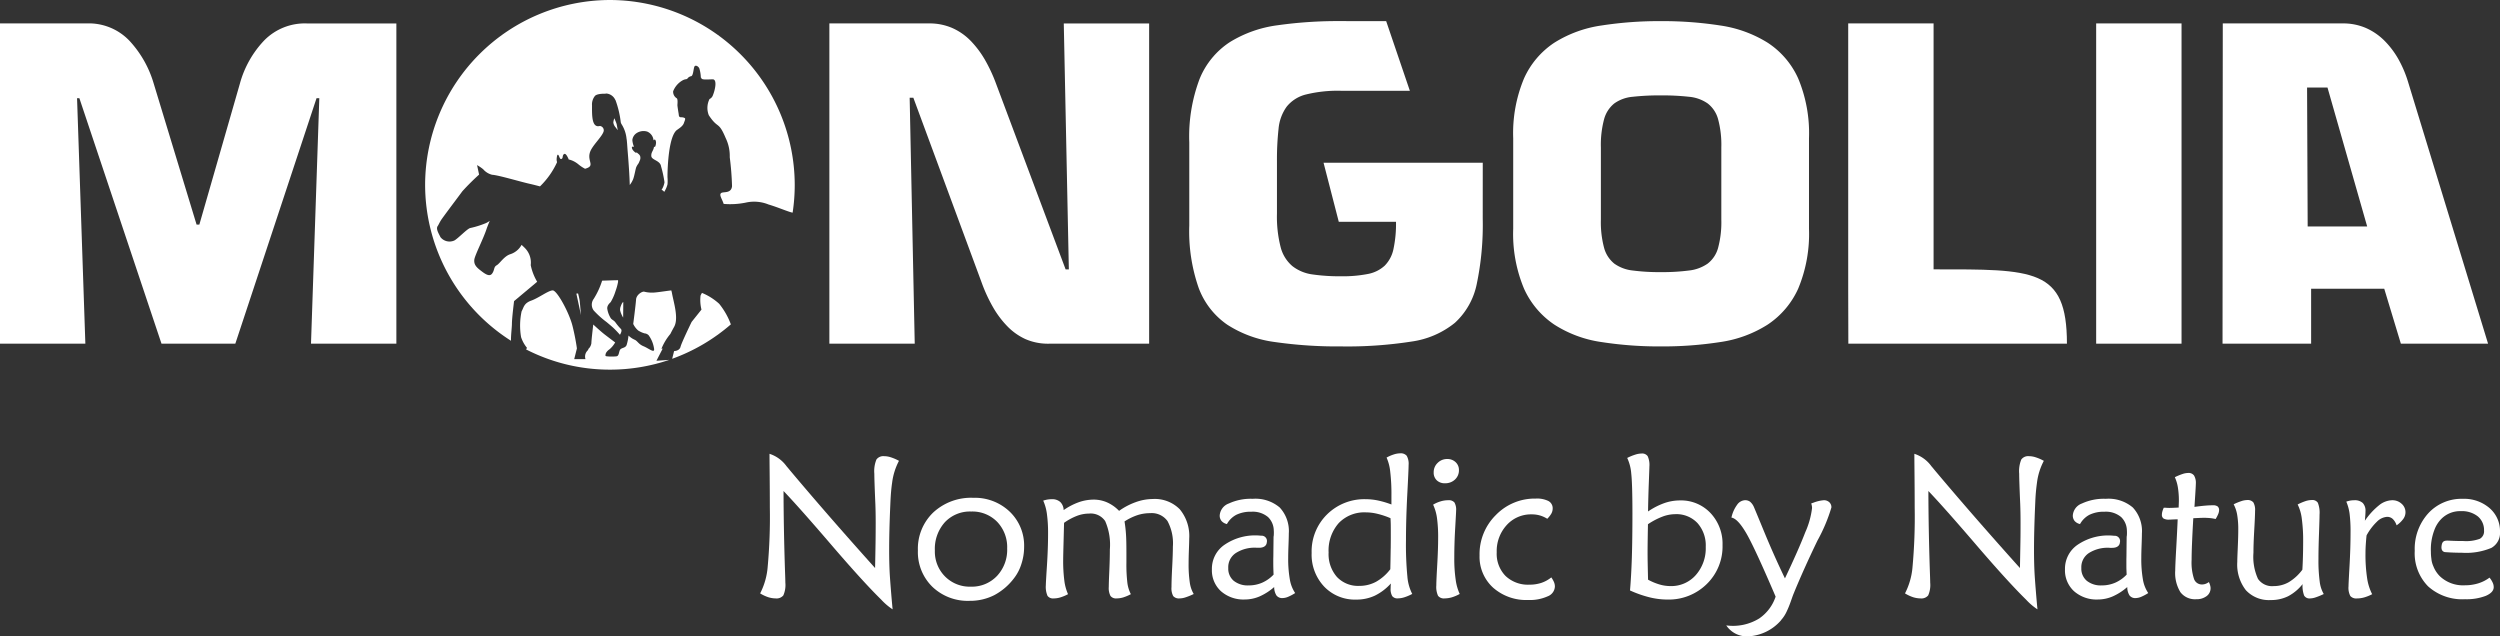 <svg xmlns="http://www.w3.org/2000/svg" width="371.028" height="94.447" viewBox="0 0 371.028 94.447">
  <rect x="0" y="0" width="371.028" height="94.447" fill="#333333" stroke="none"/>
  <g id="Group_744" data-name="Group 744" transform="translate(-196.061 1069.641)">
    <path id="Path_786" data-name="Path 786" d="M1901.375-998.659a17.826,17.826,0,0,0,6.986-2.569,12.6,12.6,0,0,0,4.554-5.342,21.053,21.053,0,0,0,1.609-8.9v-13.422a21.053,21.053,0,0,0-1.609-8.9,12.367,12.367,0,0,0-4.554-5.308,18.217,18.217,0,0,0-6.986-2.535,55.8,55.8,0,0,0-8.834-.65,55.786,55.786,0,0,0-8.834.65,17.913,17.913,0,0,0-6.951,2.535,12.449,12.449,0,0,0-4.52,5.308,21.048,21.048,0,0,0-1.61,8.9v13.422a21.048,21.048,0,0,0,1.61,8.9,12.689,12.689,0,0,0,4.52,5.342,17.532,17.532,0,0,0,6.951,2.569,55.726,55.726,0,0,0,8.834.651A55.738,55.738,0,0,0,1901.375-998.659Zm-15.752-11.643a4.51,4.51,0,0,1-1.506-2.328,14.7,14.7,0,0,1-.479-4.213v-10.683a14.687,14.687,0,0,1,.479-4.211,4.508,4.508,0,0,1,1.506-2.328,5.509,5.509,0,0,1,2.74-.993,35.68,35.68,0,0,1,4.177-.205,35.674,35.674,0,0,1,4.177.205,5.727,5.727,0,0,1,2.775.993,4.418,4.418,0,0,1,1.54,2.328,14.676,14.676,0,0,1,.48,4.211v10.683a14.686,14.686,0,0,1-.48,4.213,4.42,4.42,0,0,1-1.54,2.328,5.98,5.98,0,0,1-2.775,1.027,30.732,30.732,0,0,1-4.177.24,30.737,30.737,0,0,1-4.177-.24A5.746,5.746,0,0,1,1885.624-1010.3Z" transform="translate(-1449.988 -20.22)" fill="#fff" fill-rule="evenodd"/>
    <path id="Path_787" data-name="Path 787" d="M1161.33-996.2v-47.527h-12.668l.752,36.5h-.479l-10.34-27.6a22.988,22.988,0,0,0-1.61-3.459,14.186,14.186,0,0,0-2.123-2.841,8.753,8.753,0,0,0-2.74-1.919,8.426,8.426,0,0,0-3.457-.684h-14.792V-996.2h12.668l-.752-36.5h.547l10.2,27.6a22.88,22.88,0,0,0,1.609,3.459,14.178,14.178,0,0,0,2.123,2.841,8.9,8.9,0,0,0,2.7,1.919,8.377,8.377,0,0,0,3.493.684Z" transform="translate(-794.724 -22.435)" fill="#fff" fill-rule="evenodd"/>
    <path id="Path_788" data-name="Path 788" d="M1555.719-1025.265h-23.627l2.26,8.766h8.491a17.8,17.8,0,0,1-.377,4.041,4.915,4.915,0,0,1-1.3,2.465,5.06,5.06,0,0,1-2.5,1.233,19.2,19.2,0,0,1-3.971.341,28.348,28.348,0,0,1-4.246-.273,6.177,6.177,0,0,1-2.98-1.233,5.464,5.464,0,0,1-1.745-2.808,18.213,18.213,0,0,1-.548-5v-7.739a41.818,41.818,0,0,1,.24-4.861,6.6,6.6,0,0,1,1.2-3.253,5.289,5.289,0,0,1,2.876-1.815,19.673,19.673,0,0,1,5.206-.547H1544.9l-3.515-10.334-6.691-.008a64.011,64.011,0,0,0-9.416.616,17.9,17.9,0,0,0-7.089,2.5,11.833,11.833,0,0,0-4.486,5.445,24.15,24.15,0,0,0-1.54,9.451v12.327a25.511,25.511,0,0,0,1.4,9.279,11.474,11.474,0,0,0,4.245,5.443,17.126,17.126,0,0,0,7.055,2.569,65.14,65.14,0,0,0,9.828.651,62.069,62.069,0,0,0,10.443-.719,13.081,13.081,0,0,0,6.439-2.774,10.68,10.68,0,0,0,3.251-5.753,42.955,42.955,0,0,0,.891-9.724Z" transform="translate(-1139.6 -20.22)" fill="#fff" fill-rule="evenodd"/>
    <path id="Path_789" data-name="Path 789" d="M235.232-1041.164a15.037,15.037,0,0,0-3.56,6.335l-6.026,20.956h-.411l-6.369-20.956a15.877,15.877,0,0,0-3.6-6.335,8.326,8.326,0,0,0-6.335-2.567H196.061V-996.2h12.668l-1.232-36.433h.343L220.029-996.2h10.957l12.053-36.433h.411L242.217-996.2h12.67v-47.527H241.6A8.436,8.436,0,0,0,235.232-1041.164Z" transform="translate(0 -22.435)" fill="#fff" fill-rule="evenodd"/>
    <path id="Path_790" data-name="Path 790" d="M2528.413-1005.481v-38.25h-12.67V-996.2h12.67Z" transform="translate(-2008.588 -22.435)" fill="#fff" fill-rule="evenodd"/>
    <path id="Path_791" data-name="Path 791" d="M2668.747-1004.354H2679.6l2.465,8.15h12.942l-11.847-38.76a17.066,17.066,0,0,0-1.438-3.425,12.817,12.817,0,0,0-2.089-2.774,9.026,9.026,0,0,0-2.74-1.883,8.457,8.457,0,0,0-3.457-.684h-17.8L2655.6-996.2h13.149Zm-.6-29.858h3.03l5.888,20.613h-8.83Z" transform="translate(-2129.69 -22.435)" fill="#fff" fill-rule="evenodd"/>
    <path id="Path_792" data-name="Path 792" d="M2254.025-1007.231v-36.5h-12.67v39.582l.02,7.944h32.441C2273.816-1007.432,2268.893-1007.231,2254.025-1007.231Z" transform="translate(-1770.999 -22.435)" fill="#fff" fill-rule="evenodd"/>
    <path id="Path_793" data-name="Path 793" d="M852.482-759.495h-.031l-.029,0h-.005a11.721,11.721,0,0,1-1.246,2.7,1.445,1.445,0,0,0,0,1.731,13.5,13.5,0,0,0,1.912,1.72c.477.4.929.776,1.2,1.05l.126.127c.268.274.488.516.656.709.04-.074.08-.15.115-.226.116-.251.177-.5,0-.67l-.018-.017a7.237,7.237,0,0,1-.753-.906c-.045-.054-.093-.11-.145-.168-.132-.147-.464-.3-.579-.5a3.727,3.727,0,0,1-.508-1.393c-.041-.529.428-.869.518-.986a7.537,7.537,0,0,0,.713-1.623,8.682,8.682,0,0,0,.365-1.315,1.264,1.264,0,0,0,.006-.3l-.371.007-.294.007-1.035.034Z" transform="translate(-566.993 -268.494)" fill="#fff" fill-rule="evenodd"/>
    <path id="Path_794" data-name="Path 794" d="M944.336-745.506a2.829,2.829,0,0,0-.213.4,5.754,5.754,0,0,0,.138,2.077s-.69.867-1.461,1.828c-.206.425-1.5,3.1-1.646,3.689-.16.638-.956.638-.956.638l-.287,1.147a27.477,27.477,0,0,0,8.711-5.11,10.833,10.833,0,0,0-1.73-3.05A8.687,8.687,0,0,0,944.336-745.506Z" transform="translate(-644.093 -280.665)" fill="#fff" fill-rule="evenodd"/>
    <path id="Path_795" data-name="Path 795" d="M721.059-1038.08a27.441,27.441,0,0,0,.312-4.133,27.48,27.48,0,0,0-27.427-27.427,27.48,27.48,0,0,0-27.427,27.427,27.447,27.447,0,0,0,12.743,23.146c-.021-.8.139-1.971.139-2.538,0-.8.319-3.348.319-3.348l3.427-2.869a8.084,8.084,0,0,1-.956-2.47,3.064,3.064,0,0,0-.877-2.551c-.118-.118-.282-.275-.479-.459a2.924,2.924,0,0,1-1.616,1.369c-.969.276-1.592,1.384-2.077,1.661s-.276.693-.692,1.247-1.177-.07-1.8-.554-.9-.9-.831-1.523,1.316-3.046,1.8-4.5c.122-.367.3-.808.491-1.264a3.082,3.082,0,0,1-.614.356,13.569,13.569,0,0,1-2.311.718c-.478.159-1.753,1.514-2.311,1.833a1.715,1.715,0,0,1-2.072-.478c-.319-.638-.717-1.275-.4-1.674.079-.1.309-.636.614-1.059.915-1.27,2.737-3.675,3.036-4.094a34.8,34.8,0,0,1,2.476-2.465l-.3-1.409a6.541,6.541,0,0,1,.908.616,2.541,2.541,0,0,0,1.329.82c.966.06,4.135,1.021,5.569,1.341.412.092.949.229,1.531.382a11.839,11.839,0,0,0,2.521-3.557c.038-.157-.1-.136-.027-.724s.228-.494.369-.114.265.4.416.261.026-.476.293-.662.574.518.659.714-.151-.027.578.26a3.719,3.719,0,0,1,.931.581,5.361,5.361,0,0,0,.954.626l.14-.045c1.515-.478-.15-1.234.8-2.87.512-.883,1.518-1.848,1.785-2.549a.647.647,0,0,0-.411-.863c-.18-.071-.34.1-.653-.046-.684-.317-.633-1.91-.633-3.026a2.029,2.029,0,0,1,.432-1.406c.325-.378,1.526-.334,1.526-.334a.687.687,0,0,1,.211-.024,1.582,1.582,0,0,1,1.258.888c.025.039.048.078.071.119a14.474,14.474,0,0,1,.771,3.267,1.1,1.1,0,0,0,.132.3l.007.01a4.89,4.89,0,0,1,.716,2.1c.071.331.1,1.082.177,1.993.134,1.594.278,3.682.3,4.892a3.582,3.582,0,0,0,.5-.851c.216-.573.358-1.583.487-1.842.277-.553.273-.334.48-.887a.946.946,0,0,0,.083-.674c-.1-.306-.3-.351-.5-.576a.258.258,0,0,1-.145.052,1.571,1.571,0,0,1-.485-.468c-.152-.266-.115-.428-.027-.44a1.008,1.008,0,0,1,.238.018,3.165,3.165,0,0,1-.246-1,1.4,1.4,0,0,1,.64-1.034,1.894,1.894,0,0,1,1.563-.223,1.546,1.546,0,0,1,.942,1.3.72.72,0,0,1,.135-.107c.078-.041.2.069.234.373a1.568,1.568,0,0,1-.123.662.245.245,0,0,1-.181.037c-.065.584-.443.77-.394,1.375s1.317.628,1.447,1.526a17.051,17.051,0,0,1,.508,2.356,2.929,2.929,0,0,1-.438,1.134.655.655,0,0,1,.222.109,1.745,1.745,0,0,1,.174.187,3.818,3.818,0,0,0,.486-1.112,5.736,5.736,0,0,0,0-1.076c0-1.628.2-6.155,1.427-7.018.445-.313.9-.609,1.034-1.085.037-.129.249-.547.121-.654a.948.948,0,0,0-.535-.127c-.416-.005-.338-.268-.405-.615,0,0-.168-1.012-.168-1.181s.1-.978-.135-1.046a1.149,1.149,0,0,1-.5-1.013,3.174,3.174,0,0,1,1.279-1.552c.539-.337.674-.168.842-.337a.84.84,0,0,1,.552-.355c.337-.067.338-1.224.506-1.459s.572,0,.707.3a5.07,5.07,0,0,1,.22,1.276c0,.168,0-.027.1.209s.915.154,1.643.135.385,1.548.059,2.351a.974.974,0,0,1-.509.578,2.937,2.937,0,0,0-.106,2.4c1.385,2.109,1.415.8,2.5,3.379a6.112,6.112,0,0,1,.61,2.864,42.929,42.929,0,0,1,.339,4.3c-.135,1.143-1.305.754-1.625,1.02s.134.838.384,1.6a11.525,11.525,0,0,0,3.26-.189,5.668,5.668,0,0,1,3.407.28C718.851-1038.893,720.407-1038.2,721.059-1038.08Z" transform="translate(-407.363)" fill="#fff" fill-rule="evenodd"/>
    <path id="Path_796" data-name="Path 796" d="M875.139-937.431l0,0,.326.433s-.146-.786-.16-.892a4,4,0,0,0-.17-.461c-.088-.216-.177-.424-.177-.424a2.342,2.342,0,0,0-.152.638A1.317,1.317,0,0,0,875.139-937.431Z" transform="translate(-587.721 -113.317)" fill="#fff" fill-rule="evenodd"/>
    <path id="Path_797" data-name="Path 797" d="M882.434-733.491a4.327,4.327,0,0,0,.223.423s.018-1.875.018-2.09.026-.3-.118-.126a1.1,1.1,0,0,0-.123.208,2.979,2.979,0,0,0-.132.32,1.365,1.365,0,0,0-.1.578,2.651,2.651,0,0,0,.1.366C882.343-733.7,882.389-733.588,882.434-733.491Z" transform="translate(-594.113 -289.437)" fill="#fff" fill-rule="evenodd"/>
    <path id="Path_798" data-name="Path 798" d="M794.49-742.889c.717-1.275-.08-3.666-.319-5.021a2.793,2.793,0,0,0-.1-.392l-.016,0c-.841.093-2.219.326-2.733.326a4.455,4.455,0,0,1-1.251-.135c-.28-.093-1.182.422-1.228,1.169s-.42,3.615-.42,3.615a2.855,2.855,0,0,0,.746.98,3.683,3.683,0,0,0,.933.42.936.936,0,0,1,.607.28,4.4,4.4,0,0,1,.794,1.914c.186.886-.747.046-1.541-.28s-.887-.793-1.353-.98a3.131,3.131,0,0,1-.887-.607,6.925,6.925,0,0,1-.28,1.4c-.144.359-.482.391-.737.513a.7.7,0,0,0-.132.081.469.469,0,0,0-.068.066c-.234.28-.153.974-.574,1.021l-.13.012a6.785,6.785,0,0,1-1.329-.019c-.1-.02-.17-.048-.17-.085a.843.843,0,0,1,.17-.548,1.725,1.725,0,0,1,.426-.4,3.638,3.638,0,0,0,.791-.931l.057-.088c-.355-.267-.871-.657-1.275-.965l-.32-.246c-.623-.485-1.661-1.454-1.661-1.454s-.277,2.354-.277,2.769a1.451,1.451,0,0,1-.416.831h-.03c.01.091-.037.187-.19.34a1.251,1.251,0,0,0-.239,1.2h-1.673l.4-1.594a33.19,33.19,0,0,0-.637-3.268c-.478-1.993-2.312-5.34-2.949-5.34s-2.073,1.116-3.188,1.514-1.115,1.037-1.434,1.594a10.2,10.2,0,0,0-.079,3.825,4.939,4.939,0,0,0,.877,1.594l-.132.235a27.224,27.224,0,0,0,12.445,3,27.263,27.263,0,0,0,8.8-1.45l-1.9.131s.415-.812.931-1.809l-.191.035a8.122,8.122,0,0,1,1.322-2.2C794.143-742.258,794.342-742.626,794.49-742.889Z" transform="translate(-498.384 -278.238)" fill="#fff" fill-rule="evenodd"/>
    <path id="Path_799" data-name="Path 799" d="M834.569-741.7c-.073-.913-.15-1.783-.182-2.072a7.458,7.458,0,0,0-.159-.8c-.027-.115-.057-.232-.086-.348-.159.019-.255.024-.255.024s.144.661.341,1.585C834.332-742.828,834.45-742.271,834.569-741.7Z" transform="translate(-552.288 -281.171)" fill="#fff" fill-rule="evenodd"/>
    <path id="Path_800" data-name="Path 800" d="M2680.446-507.539q0-1.551.08-3.742c.05-1.459.08-2.4.08-2.833a4.031,4.031,0,0,0-.25-1.774.953.953,0,0,0-.889-.41,3.221,3.221,0,0,0-.939.16,8.06,8.06,0,0,0-1.169.5,6.481,6.481,0,0,1,.615,2.114,23.822,23.822,0,0,1,.2,3.333q0,1.229-.031,2.264c-.02.69-.045,1.344-.085,1.969a7.052,7.052,0,0,1-2.013,1.849,4.482,4.482,0,0,1-2.249.585,2.53,2.53,0,0,1-2.324-1.074,7.888,7.888,0,0,1-.674-3.878q0-1.334.12-3.4t.12-2.808a2.243,2.243,0,0,0-.255-1.264,1.108,1.108,0,0,0-.945-.345,2.81,2.81,0,0,0-.829.155,8.218,8.218,0,0,0-1.149.475,5.115,5.115,0,0,1,.524,1.574,12.737,12.737,0,0,1,.16,2.233c0,.665-.025,1.524-.07,2.573s-.075,1.769-.075,2.159a6.181,6.181,0,0,0,1.279,4.212,4.656,4.656,0,0,0,3.7,1.459,5.682,5.682,0,0,0,2.573-.57,6.709,6.709,0,0,0,2.138-1.794,4.1,4.1,0,0,0,.23,1.694.9.9,0,0,0,.864.43,2.732,2.732,0,0,0,.835-.155,9.587,9.587,0,0,0,1.214-.5,4.775,4.775,0,0,1-.6-1.839A23.562,23.562,0,0,1,2680.446-507.539Z" transform="translate(-2140.3 -479.134)" fill="#fff" fill-rule="evenodd"/>
    <path id="Path_801" data-name="Path 801" d="M2800.764-515.554a2.018,2.018,0,0,0-1.394-.52,3.227,3.227,0,0,0-1.959.755,10.544,10.544,0,0,0-2.094,2.288c.03-.37.055-.665.07-.884s.02-.395.02-.52a1.65,1.65,0,0,0-.41-1.234,1.74,1.74,0,0,0-1.264-.4,3.294,3.294,0,0,0-.595.05,3.7,3.7,0,0,0-.579.155,6.877,6.877,0,0,1,.485,1.759,21.564,21.564,0,0,1,.145,2.853q0,2.271-.15,4.912t-.15,3.043a2.609,2.609,0,0,0,.27,1.439,1.167,1.167,0,0,0,.989.36,4.062,4.062,0,0,0,1.1-.16,6.26,6.26,0,0,0,1.149-.47,7.608,7.608,0,0,1-.75-2.4,23.207,23.207,0,0,1-.24-3.663c0-.43.015-.869.045-1.324s.065-.9.115-1.339a8.325,8.325,0,0,1,1.549-2.044,2.32,2.32,0,0,1,1.509-.709,1.2,1.2,0,0,1,.824.31,2.283,2.283,0,0,1,.574.949,4,4,0,0,0,.989-.944,1.681,1.681,0,0,0,.33-.974A1.657,1.657,0,0,0,2800.764-515.554Z" transform="translate(-2248.281 -479.328)" fill="#fff" fill-rule="evenodd"/>
    <path id="Path_802" data-name="Path 802" d="M1785.79-558.636a1.838,1.838,0,0,0,.585-1.389,1.567,1.567,0,0,0-.49-1.184,1.736,1.736,0,0,0-1.254-.47,1.95,1.95,0,0,0-1.419.58,1.888,1.888,0,0,0-.585,1.394,1.555,1.555,0,0,0,.455,1.184,1.676,1.676,0,0,0,1.229.44A2.066,2.066,0,0,0,1785.79-558.636Z" transform="translate(-1373.791 -439.839)" fill="#fff" fill-rule="evenodd"/>
    <path id="Path_803" data-name="Path 803" d="M2120.86-516.074a5.511,5.511,0,0,0-1.529.365c-.145.05-.255.085-.32.105.024.1.055.22.08.335a1.775,1.775,0,0,1,.035.365,12.332,12.332,0,0,1-1,3.573q-1,2.593-3.023,6.856-1.611-3.35-3.078-6.906c-.974-2.369-1.488-3.6-1.534-3.7a2.115,2.115,0,0,0-.575-.78,1.216,1.216,0,0,0-.744-.215,1.515,1.515,0,0,0-1.174.689,4.947,4.947,0,0,0-.835,1.889c.625.1,1.354.874,2.189,2.3s2.286,4.559,4.369,9.43a6.35,6.35,0,0,1-2.427,3.236,7.428,7.428,0,0,1-4.9,1.036,3.687,3.687,0,0,0,3.186,1.628,6.925,6.925,0,0,0,4.94-2.383.712.712,0,0,0,.039-.069,4.8,4.8,0,0,0,.71-1.05c.57-1.14.834-2.138,1.129-2.853q1.462-3.575,3.533-7.865A24.617,24.617,0,0,0,2122-515a1.017,1.017,0,0,0-.31-.775A1.165,1.165,0,0,0,2120.86-516.074Z" transform="translate(-1654.137 -479.328)" fill="#fff" fill-rule="evenodd"/>
    <path id="Path_804" data-name="Path 804" d="M2492.521-508.86c0-.49.015-1.129.045-1.929s.045-1.364.045-1.684a5.148,5.148,0,0,0-1.344-3.872,5.556,5.556,0,0,0-4.017-1.294,7.752,7.752,0,0,0-3.538.694,2.042,2.042,0,0,0-1.354,1.764,1.251,1.251,0,0,0,.27.834,1.493,1.493,0,0,0,.8.455,3.425,3.425,0,0,1,1.414-1.384,4.859,4.859,0,0,1,2.214-.445,3.508,3.508,0,0,1,2.478.795,2.834,2.834,0,0,1,.846,1.949h0q.013.179.013.369c0,.13,0,.24-.01.33a1.5,1.5,0,0,1-.035.27l-.024,2.055q0,.262-.006.658l0,.094h0c-.008.331-.012.575-.012.735,0,.28,0,.58,0,.884s.02.7.04,1.194a5.263,5.263,0,0,1-1.7,1.2,4.945,4.945,0,0,1-2,.4,3.307,3.307,0,0,1-2.224-.69,2.348,2.348,0,0,1-.8-1.889,2.5,2.5,0,0,1,1.154-2.244,5.2,5.2,0,0,1,3.116-.752c.081,0,.167,0,.258,0h0l.058,0c.23,0,1.073-.025,1.141-.818a.788.788,0,0,0-.846-.969,8.065,8.065,0,0,0-5.46,1.349,4.3,4.3,0,0,0-1.848,3.638,4.184,4.184,0,0,0,1.344,3.238,5.053,5.053,0,0,0,3.543,1.229,5.56,5.56,0,0,0,2.188-.455,8.513,8.513,0,0,0,2.169-1.394,2.3,2.3,0,0,0,.335,1.249,1.056,1.056,0,0,0,.914.39,2.3,2.3,0,0,0,.825-.19,7.233,7.233,0,0,0,1.039-.555,5.073,5.073,0,0,1-.785-1.979A17.636,17.636,0,0,1,2492.521-508.86Z" transform="translate(-1978.667 -477.973)" fill="#fff" fill-rule="evenodd"/>
    <path id="Path_805" data-name="Path 805" d="M2596.073-541.457c-.359,0-.77.02-1.219.06s-.964.1-1.529.18c.02-.285.045-.665.075-1.144.085-1.284.13-2.054.13-2.3a2.128,2.128,0,0,0-.27-1.219,1,1,0,0,0-.869-.375,2.906,2.906,0,0,0-.85.16,9.056,9.056,0,0,0-1.129.47,5.866,5.866,0,0,1,.455,1.529,12.047,12.047,0,0,1,.145,2.014c0,.1-.005.255-.015.47s-.015.375-.015.485a.637.637,0,0,1-.16.015q-.832.045-1.214.045c-.11,0-.255,0-.44-.015s-.32-.015-.395-.015a3.312,3.312,0,0,0-.215.58,1.74,1.74,0,0,0-.065.445.651.651,0,0,0,.24.575,1.538,1.538,0,0,0,.844.17c.09,0,.28-.01.57-.025s.525-.02.689-.02c-.05,1.134-.12,2.578-.22,4.342s-.145,2.843-.145,3.253a5.448,5.448,0,0,0,.769,3.218,2.715,2.715,0,0,0,2.344,1.044,2.456,2.456,0,0,0,1.544-.46,1.437,1.437,0,0,0,.589-1.179,1.485,1.485,0,0,0-.06-.395,2.774,2.774,0,0,0-.19-.515,2.072,2.072,0,0,1-.515.275,1.6,1.6,0,0,1-.489.085,1.227,1.227,0,0,1-1.2-.814,7.792,7.792,0,0,1-.36-2.843q0-.937.06-2.413c.04-.989.1-2.238.19-3.763.245-.01.535-.025.874-.04s.545-.02.615-.02a9.914,9.914,0,0,1,1.024.045,6.3,6.3,0,0,1,.8.135,5.081,5.081,0,0,0,.385-.74,1.618,1.618,0,0,0,.13-.55.715.715,0,0,0-.21-.575A1.116,1.116,0,0,0,2596.073-541.457Z" transform="translate(-2071.582 -453.195)" fill="#fff" fill-rule="evenodd"/>
    <path id="Path_806" data-name="Path 806" d="M2004.577-560.76a7.02,7.02,0,0,0-2.319.4,10.543,10.543,0,0,0-2.408,1.239q.03-2.054.115-4.257c.055-1.469.085-2.279.085-2.424a3.113,3.113,0,0,0-.255-1.524,1,1,0,0,0-.914-.395,3.118,3.118,0,0,0-.9.155,7.906,7.906,0,0,0-1.224.5,6.7,6.7,0,0,1,.6,2.318q.172,1.507.175,5.926,0,3.748-.085,6.516c-.06,1.844-.15,3.483-.275,4.907a16.728,16.728,0,0,0,2.9,1.019,11.121,11.121,0,0,0,2.618.33,8.027,8.027,0,0,0,5.881-2.309,7.77,7.77,0,0,0,2.333-5.761,6.636,6.636,0,0,0-1.794-4.777A6,6,0,0,0,2004.577-560.76Zm2.358,11.078a4.846,4.846,0,0,1-3.762,1.634,5.889,5.889,0,0,1-1.609-.235,8.656,8.656,0,0,1-1.714-.715c-.025-1.114-.045-1.954-.055-2.513s-.015-1.074-.015-1.544c0-.9.02-2.259.055-4.087v-.085a10.714,10.714,0,0,1,2.154-1.129,5.5,5.5,0,0,1,1.9-.365,4.287,4.287,0,0,1,3.293,1.319,4.987,4.987,0,0,1,1.229,3.543A5.987,5.987,0,0,1,2006.935-549.682Z" transform="translate(-1559.2 -434.612)" fill="#fff" fill-rule="evenodd"/>
    <path id="Path_807" data-name="Path 807" d="M1844.021-506.17a4.74,4.74,0,0,1-1.479.814,5.574,5.574,0,0,1-1.759.265,4.831,4.831,0,0,1-3.553-1.294,4.708,4.708,0,0,1-1.309-3.508,5.713,5.713,0,0,1,1.479-4.037,4.84,4.84,0,0,1,3.708-1.594,4.282,4.282,0,0,1,1.2.155,4.357,4.357,0,0,1,1.114.5,3.662,3.662,0,0,0,.615-.784,1.568,1.568,0,0,0,.19-.74,1.207,1.207,0,0,0-.625-1.109,3.822,3.822,0,0,0-1.894-.365,8.036,8.036,0,0,0-5.9,2.428,8.153,8.153,0,0,0-2.433,6.006,6.188,6.188,0,0,0,2,4.777,7.419,7.419,0,0,0,5.212,1.839,6.412,6.412,0,0,0,2.9-.545,1.633,1.633,0,0,0,1.069-1.464,1.732,1.732,0,0,0-.135-.645A3.66,3.66,0,0,0,1844.021-506.17Z" transform="translate(-1417.731 -477.779)" fill="#fff" fill-rule="evenodd"/>
    <path id="Path_808" data-name="Path 808" d="M1372.05-507.877c0-.545.015-1.224.045-2.034s.045-1.349.045-1.624a6.22,6.22,0,0,0-1.4-4.357,5.206,5.206,0,0,0-4.027-1.524,7.527,7.527,0,0,0-2.513.465,10.049,10.049,0,0,0-2.469,1.294,5.642,5.642,0,0,0-1.759-1.249,4.891,4.891,0,0,0-2.009-.42,6.706,6.706,0,0,0-2.2.38,9.6,9.6,0,0,0-2.258,1.174,1.733,1.733,0,0,0-.5-1.2,1.769,1.769,0,0,0-1.239-.415,3.922,3.922,0,0,0-.65.05,4.329,4.329,0,0,0-.644.16,7.161,7.161,0,0,1,.545,1.949,20.48,20.48,0,0,1,.175,2.913q0,2.219-.165,4.772t-.165,2.9a3.357,3.357,0,0,0,.25,1.6,1.01,1.01,0,0,0,.919.38,3.382,3.382,0,0,0,1-.155,6.3,6.3,0,0,0,1.124-.475,7.038,7.038,0,0,1-.545-1.984,22.864,22.864,0,0,1-.175-3.143c0-.3.015-1.084.05-2.348s.06-2.3.08-3.113a8.713,8.713,0,0,1,1.9-1.029,5.154,5.154,0,0,1,1.814-.345,2.588,2.588,0,0,1,2.388,1.114,8.73,8.73,0,0,1,.695,4.217c0,.874-.025,1.934-.08,3.168s-.08,2.029-.08,2.378a2.531,2.531,0,0,0,.255,1.349,1.036,1.036,0,0,0,.914.365,3.472,3.472,0,0,0,.964-.145,6.557,6.557,0,0,0,1.144-.485,5.059,5.059,0,0,1-.515-1.664,22.971,22.971,0,0,1-.145-3.008V-509.5c0-1.164-.02-2.069-.065-2.718s-.115-1.269-.215-1.869a8.394,8.394,0,0,1,1.944-.944,6.128,6.128,0,0,1,1.864-.285,2.884,2.884,0,0,1,2.568,1.169,6.944,6.944,0,0,1,.8,3.808q0,1.072-.105,3.078c-.07,1.334-.1,2.308-.1,2.913a2.429,2.429,0,0,0,.255,1.339,1.125,1.125,0,0,0,.95.345,2.879,2.879,0,0,0,.869-.155,9.047,9.047,0,0,0,1.224-.5,4.584,4.584,0,0,1-.575-1.644A18.52,18.52,0,0,1,1372.05-507.877Z" transform="translate(-999.586 -478.166)" fill="#fff" fill-rule="evenodd"/>
    <path id="Path_809" data-name="Path 809" d="M1548.461-508.86c0-.49.015-1.129.045-1.929s.045-1.364.045-1.684a5.149,5.149,0,0,0-1.344-3.872,5.556,5.556,0,0,0-4.018-1.294,7.752,7.752,0,0,0-3.538.694,2.042,2.042,0,0,0-1.354,1.764,1.25,1.25,0,0,0,.27.834,1.492,1.492,0,0,0,.8.455,3.423,3.423,0,0,1,1.414-1.384,4.86,4.86,0,0,1,2.214-.445,3.509,3.509,0,0,1,2.478.795,2.832,2.832,0,0,1,.846,1.949h0q.013.179.014.369c0,.13-.005.24-.01.33a1.506,1.506,0,0,1-.035.27l-.024,2.055q0,.262-.006.658l0,.094h0c-.008.331-.012.575-.012.735,0,.28,0,.58.005.884s.02.7.04,1.194a5.267,5.267,0,0,1-1.7,1.2,4.946,4.946,0,0,1-2,.4,3.307,3.307,0,0,1-2.224-.69,2.348,2.348,0,0,1-.8-1.889,2.5,2.5,0,0,1,1.154-2.244,5.178,5.178,0,0,1,3.111-.763c.081,0,.167,0,.258,0h0l.058,0c.23,0,1.073-.025,1.141-.818a.788.788,0,0,0-.846-.97,8.059,8.059,0,0,0-5.456,1.36,4.3,4.3,0,0,0-1.849,3.638,4.185,4.185,0,0,0,1.344,3.238,5.054,5.054,0,0,0,3.543,1.229,5.562,5.562,0,0,0,2.189-.455,8.511,8.511,0,0,0,2.169-1.394,2.3,2.3,0,0,0,.335,1.249,1.057,1.057,0,0,0,.915.39,2.294,2.294,0,0,0,.824-.19,7.2,7.2,0,0,0,1.039-.555,5.073,5.073,0,0,1-.784-1.979A17.633,17.633,0,0,1,1548.461-508.86Z" transform="translate(-1161.217 -477.973)" fill="#fff" fill-rule="evenodd"/>
    <path id="Path_810" data-name="Path 810" d="M1661.565-555.081q0-3.088.195-6.8t.195-4.332a2.39,2.39,0,0,0-.28-1.364,1.151,1.151,0,0,0-.979-.365,3.124,3.124,0,0,0-.91.155,5.592,5.592,0,0,0-1.1.475,6.854,6.854,0,0,1,.54,2.089,28.374,28.374,0,0,1,.18,3.588v1.284a13.443,13.443,0,0,0-1.984-.59,8.89,8.89,0,0,0-1.794-.195,7.873,7.873,0,0,0-5.781,2.263,7.693,7.693,0,0,0-2.283,5.711,6.906,6.906,0,0,0,1.854,4.992,6.31,6.31,0,0,0,4.772,1.934,6.407,6.407,0,0,0,2.743-.58,7.734,7.734,0,0,0,2.384-1.809c0,.085-.005.18-.015.285s-.015.245-.015.43a2.077,2.077,0,0,0,.24,1.159.957.957,0,0,0,.829.335,3.373,3.373,0,0,0,.964-.16,7.072,7.072,0,0,0,1.174-.5,6.815,6.815,0,0,1-.719-2.563A49.635,49.635,0,0,1,1661.565-555.081Zm-2.269,1.264q-.023,1.634-.055,3.073a6.928,6.928,0,0,1-2.119,1.864,5.182,5.182,0,0,1-2.488.609,4.3,4.3,0,0,1-3.323-1.334,5.128,5.128,0,0,1-1.229-3.618,6.15,6.15,0,0,1,1.494-4.357,5.261,5.261,0,0,1,4.052-1.6,7.259,7.259,0,0,1,1.7.215,11.762,11.762,0,0,1,1.939.649c.02.315.035.65.04,1.009s.005.914.005,1.654C1659.316-555.516,1659.311-554.9,1659.3-553.817Z" transform="translate(-1256.841 -434.419)" fill="#fff" fill-rule="evenodd"/>
    <path id="Path_811" data-name="Path 811" d="M1220.04-518.757a8.249,8.249,0,0,0-5.931,2.174,7.447,7.447,0,0,0-2.283,5.656,7.187,7.187,0,0,0,2.138,5.367,7.578,7.578,0,0,0,5.537,2.094,7.938,7.938,0,0,0,3.653-.839,8.9,8.9,0,0,0,2.948-2.528,6.676,6.676,0,0,0,1.089-2.119,8.1,8.1,0,0,0,.4-2.518,6.964,6.964,0,0,0-2.129-5.222A7.5,7.5,0,0,0,1220.04-518.757Zm3.523,11.6a5.137,5.137,0,0,1-3.887,1.589,5.165,5.165,0,0,1-3.823-1.514,5.227,5.227,0,0,1-1.509-3.842,5.909,5.909,0,0,1,1.484-4.207,5.1,5.1,0,0,1,3.9-1.589,5.152,5.152,0,0,1,3.863,1.529,5.444,5.444,0,0,1,1.484,3.957A5.669,5.669,0,0,1,1223.562-507.154Z" transform="translate(-879.539 -477.005)" fill="#fff" fill-rule="evenodd"/>
    <path id="Path_812" data-name="Path 812" d="M1785.136-507.535q0-2.1.135-4.427c.09-1.549.135-2.4.135-2.558a2.146,2.146,0,0,0-.25-1.224,1.1,1.1,0,0,0-.924-.33,3.918,3.918,0,0,0-1.129.17,4.735,4.735,0,0,0-1.109.49,6.922,6.922,0,0,1,.57,1.949,20.58,20.58,0,0,1,.175,2.973c0,1.119-.045,2.463-.135,4.022s-.135,2.568-.135,3.018a3.174,3.174,0,0,0,.255,1.559,1.092,1.092,0,0,0,.974.39,3.971,3.971,0,0,0,1.074-.16,5.974,5.974,0,0,0,1.169-.5,7.452,7.452,0,0,1-.6-2.124A21.576,21.576,0,0,1,1785.136-507.535Z" transform="translate(-1373.242 -479.328)" fill="#fff" fill-rule="evenodd"/>
    <path id="Path_813" data-name="Path 813" d="M1057.871-566.408a6.839,6.839,0,0,0-1.194-.52,3.254,3.254,0,0,0-1-.17,1.266,1.266,0,0,0-1.149.49,4.555,4.555,0,0,0-.315,2.114q0,.936.154,4.515.048,1.245.048,2.775c0,.79-.005,1.744-.02,2.853s-.04,2.4-.07,3.852q-6.978-7.772-12.587-14.445c-.28-.345-.465-.56-.54-.645a5.037,5.037,0,0,0-2.541-1.863c0,1.573.048,4.512.048,7.935a81.958,81.958,0,0,1-.325,8.909,10.361,10.361,0,0,1-1.114,3.872,5.643,5.643,0,0,0,1.169.555,3.742,3.742,0,0,0,1.129.19,1.307,1.307,0,0,0,1.144-.445,3.824,3.824,0,0,0,.3-1.9c0-.235-.02-.889-.06-1.974q-.195-6.116-.21-11.622,2.346,2.458,7.075,7.97t7.415,8.145a9.146,9.146,0,0,0,1.7,1.453c-.1-.934-.372-4.226-.429-5.3s-.085-2.229-.085-3.458q0-2.833.165-6.621l.01-.237v0h0l.016-.364h0q.077-1.673.246-2.793A9.446,9.446,0,0,1,1057.871-566.408Z" transform="translate(-728.392 -434.84)" fill="#fff" fill-rule="evenodd"/>
    <path id="Path_814" data-name="Path 814" d="M2877.973-511.708a5.851,5.851,0,0,1-2.448.335q-1.048,0-1.985-.048h0c-.728-.03-1.177-.086-1.265.854-.056.606.253.785.481.835l.226.017c.765.055,1.534.08,2.309.08a9.7,9.7,0,0,0,4.377-.715,2.53,2.53,0,0,0,1.289-2.4,4.49,4.49,0,0,0-1.554-3.513,5.764,5.764,0,0,0-3.968-1.374,6.683,6.683,0,0,0-5.132,2.158,7.851,7.851,0,0,0-2,5.556,6.977,6.977,0,0,0,1.984,5.277,7.56,7.56,0,0,0,5.481,1.909,7.933,7.933,0,0,0,3.078-.5c.784-.34,1.179-.77,1.179-1.3a1.59,1.59,0,0,0-.155-.665,3.27,3.27,0,0,0-.469-.74,5.526,5.526,0,0,1-1.684.854,6.781,6.781,0,0,1-2.009.285,4.984,4.984,0,0,1-3.658-1.329,4.285,4.285,0,0,1-.993-1.522,3.356,3.356,0,0,1-.285-1.1v0a6.689,6.689,0,0,1-.07-.992v-.011a8.077,8.077,0,0,1,.5-3.212h0a4.534,4.534,0,0,1,1.115-1.754,3.907,3.907,0,0,1,2.828-1.084,3.8,3.8,0,0,1,2.518.775,2.622,2.622,0,0,1,.924,2.109A1.265,1.265,0,0,1,2877.973-511.708Z" transform="translate(-2313.868 -477.973)" fill="#fff" fill-rule="evenodd"/>
    <path id="Path_815" data-name="Path 815" d="M2324.8-566.408a6.826,6.826,0,0,0-1.195-.52,3.255,3.255,0,0,0-1-.17,1.267,1.267,0,0,0-1.149.49,4.558,4.558,0,0,0-.315,2.114q0,.936.155,4.515.048,1.245.048,2.775c0,.79,0,1.744-.02,2.853s-.04,2.4-.07,3.852q-6.978-7.772-12.587-14.445c-.28-.345-.464-.56-.54-.645a5.037,5.037,0,0,0-2.542-1.863c0,1.573.048,4.512.048,7.935a81.968,81.968,0,0,1-.325,8.909,10.371,10.371,0,0,1-1.114,3.872,5.637,5.637,0,0,0,1.169.555,3.743,3.743,0,0,0,1.129.19,1.307,1.307,0,0,0,1.144-.445,3.823,3.823,0,0,0,.3-1.9c0-.235-.02-.889-.06-1.974q-.195-6.116-.21-11.622,2.346,2.458,7.075,7.97t7.415,8.145a9.13,9.13,0,0,0,1.7,1.453c-.1-.934-.372-4.226-.429-5.3s-.085-2.229-.085-3.458q0-2.833.165-6.621l.01-.237h0v0h0l.016-.364h0a27.889,27.889,0,0,1,.246-2.793A9.433,9.433,0,0,1,2324.8-566.408Z" transform="translate(-1825.411 -434.84)" fill="#fff" fill-rule="evenodd"/>
  </g>
</svg>
